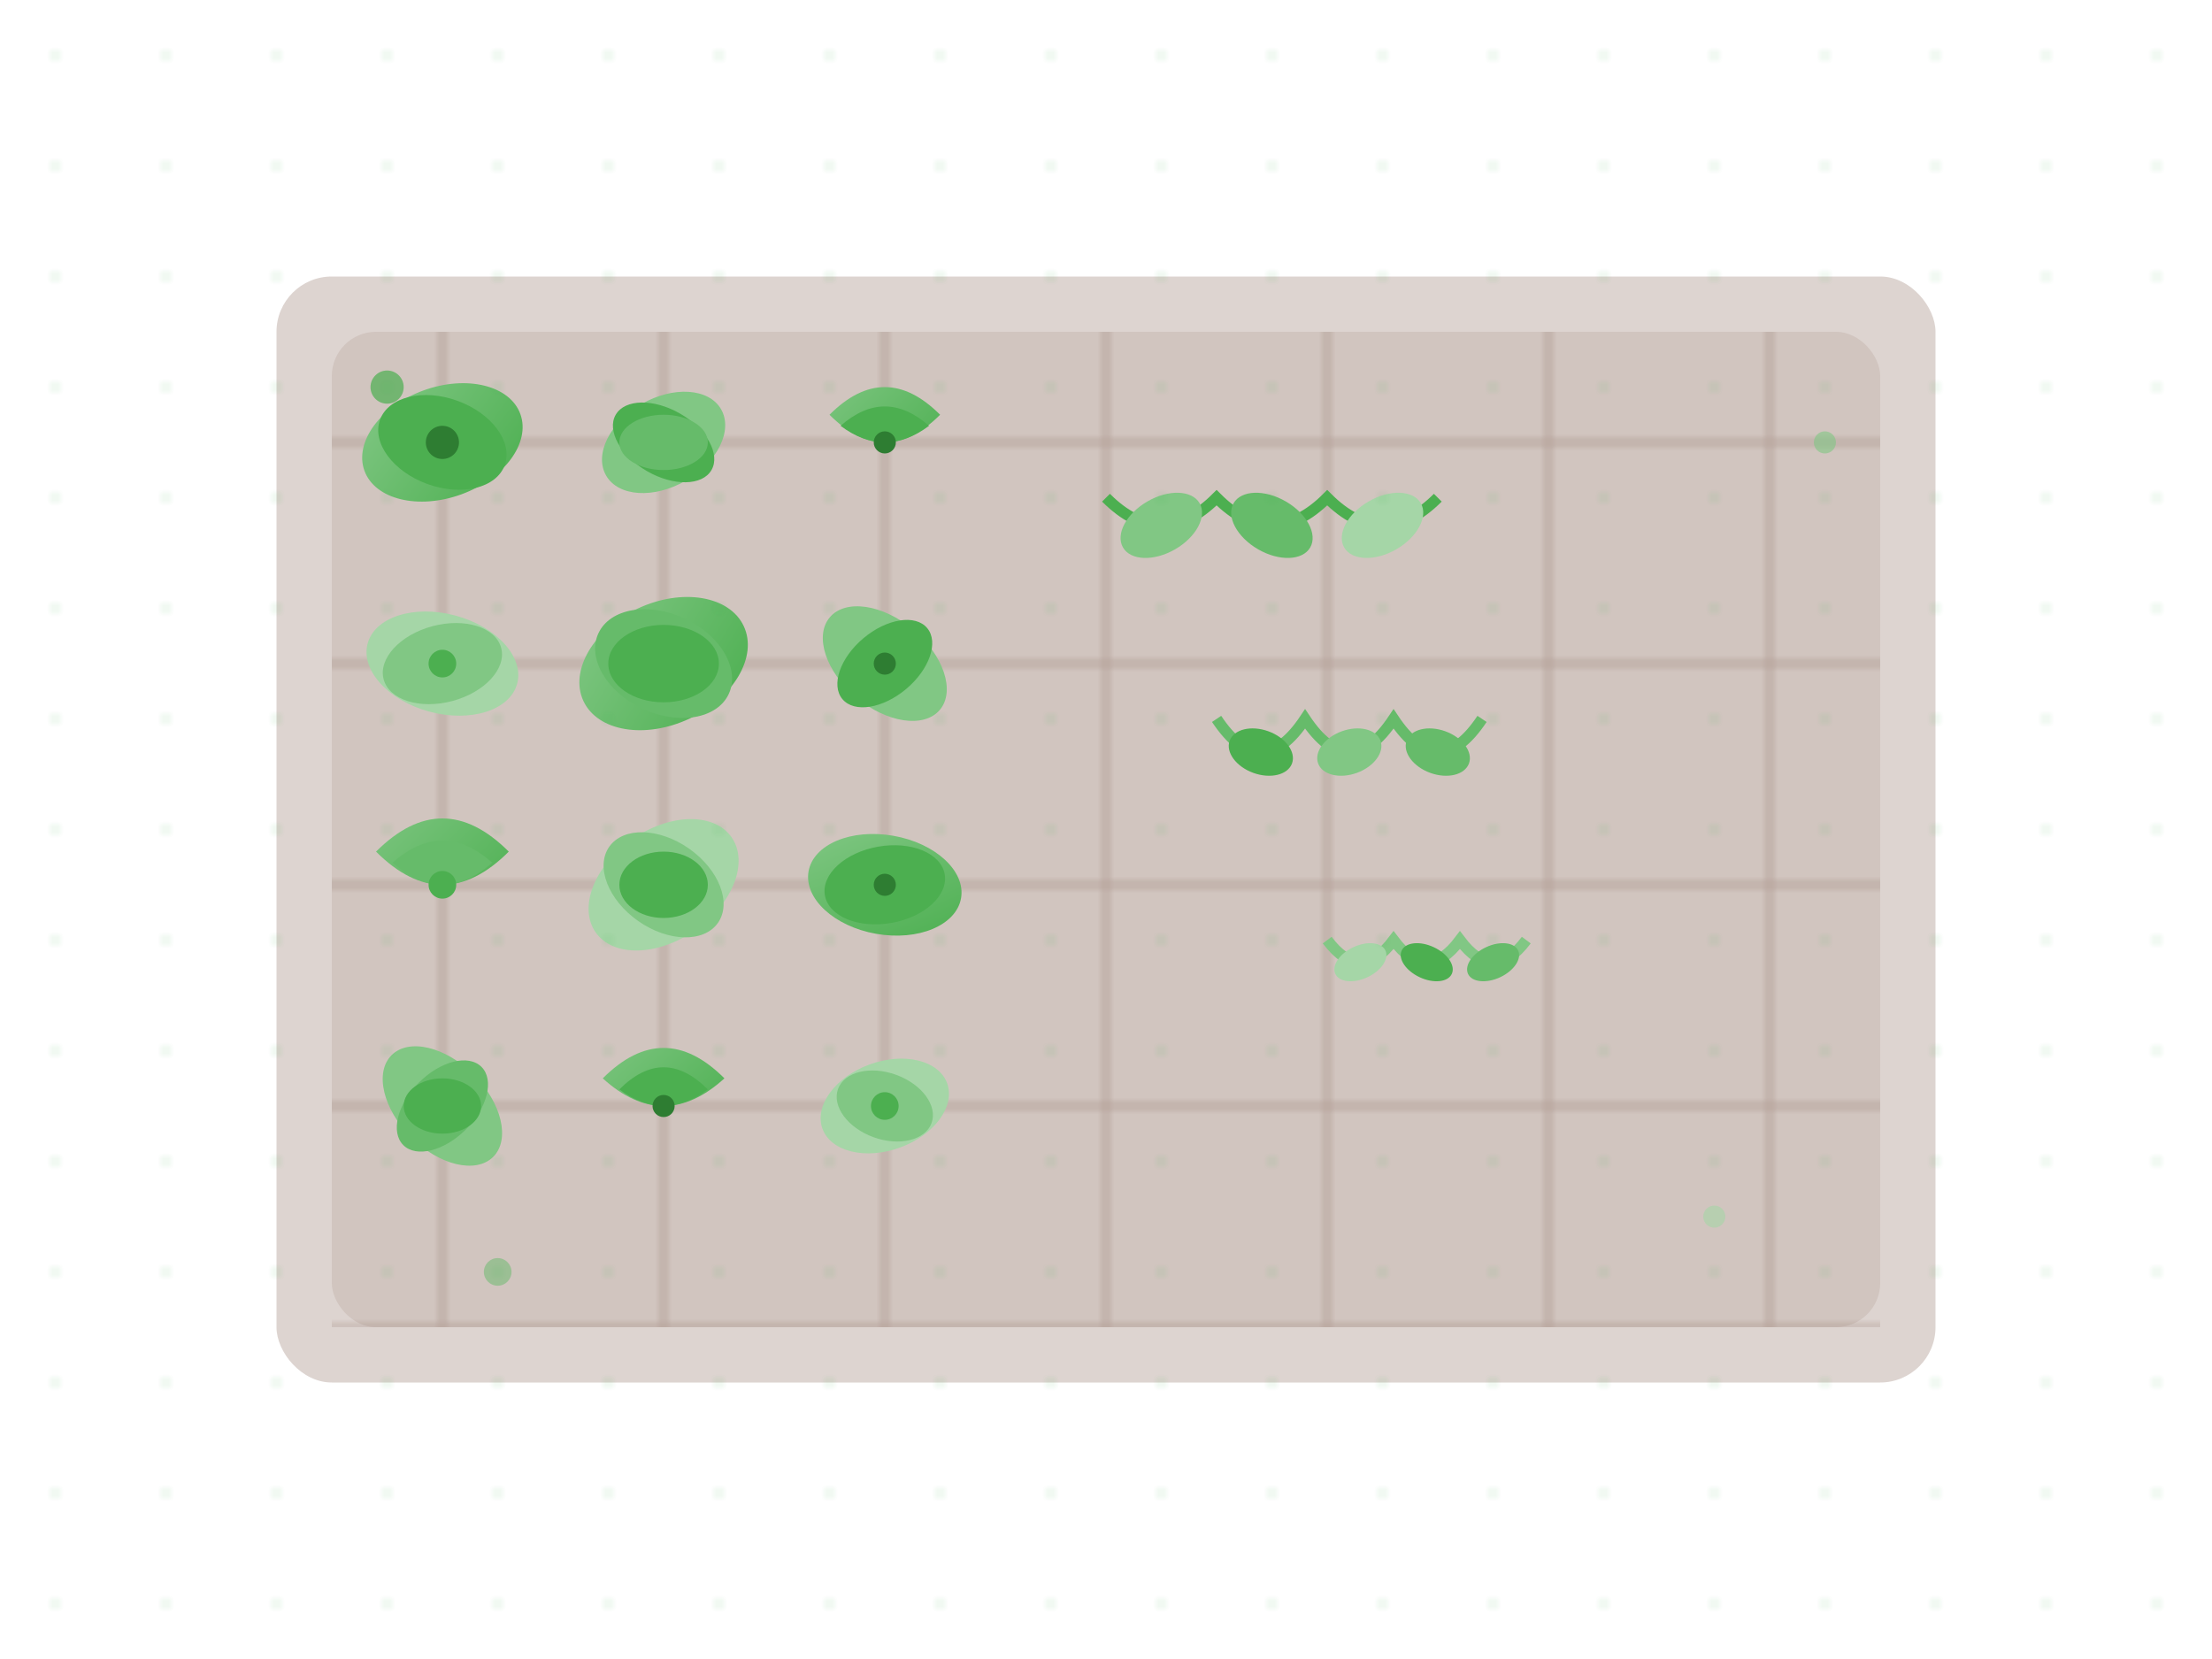 <svg width="400" height="300" viewBox="0 0 400 300" fill="none" xmlns="http://www.w3.org/2000/svg">
  <defs>
    <linearGradient id="heroGradient" x1="0%" y1="0%" x2="100%" y2="100%">
      <stop offset="0%" style="stop-color:#4CAF50;stop-opacity:1" />
      <stop offset="50%" style="stop-color:#66BB6A;stop-opacity:1" />
      <stop offset="100%" style="stop-color:#2E7D32;stop-opacity:1" />
    </linearGradient>
    <linearGradient id="leafGradient" x1="0%" y1="0%" x2="100%" y2="100%">
      <stop offset="0%" style="stop-color:#81C784;stop-opacity:1" />
      <stop offset="100%" style="stop-color:#4CAF50;stop-opacity:1" />
    </linearGradient>
  </defs>
  
  <!-- Vertical garden structure -->
  <rect x="50" y="50" width="300" height="200" fill="#8D6E63" opacity="0.3" rx="10"/>
  <rect x="60" y="60" width="280" height="180" fill="#A1887F" opacity="0.2" rx="8"/>
  
  <!-- Grid pattern for vertical garden -->
  <defs>
    <pattern id="grid" width="40" height="40" patternUnits="userSpaceOnUse">
      <rect width="40" height="40" fill="none" stroke="#795548" stroke-width="1" opacity="0.3"/>
    </pattern>
  </defs>
  <rect x="60" y="60" width="280" height="180" fill="url(#grid)"/>
  
  <!-- Plants in grid -->
  <!-- Row 1 -->
  <g transform="translate(80, 80)">
    <ellipse cx="0" cy="0" rx="15" ry="10" fill="url(#leafGradient)" transform="rotate(-20)"/>
    <ellipse cx="0" cy="0" rx="12" ry="8" fill="#4CAF50" transform="rotate(20)"/>
    <circle cx="0" cy="0" r="3" fill="#2E7D32"/>
  </g>
  
  <g transform="translate(120, 80)">
    <ellipse cx="0" cy="0" rx="12" ry="8" fill="#81C784" transform="rotate(-30)"/>
    <ellipse cx="0" cy="0" rx="10" ry="6" fill="#4CAF50" transform="rotate(30)"/>
    <ellipse cx="0" cy="0" rx="8" ry="5" fill="#66BB6A"/>
  </g>
  
  <g transform="translate(160, 80)">
    <path d="M-10,-5 Q0,-15 10,-5 Q0,5 -10,-5" fill="url(#leafGradient)"/>
    <path d="M-8,-3 Q0,-10 8,-3 Q0,3 -8,-3" fill="#4CAF50"/>
    <circle cx="0" cy="0" r="2" fill="#2E7D32"/>
  </g>
  
  <!-- Row 2 -->
  <g transform="translate(80, 120)">
    <ellipse cx="0" cy="0" rx="14" ry="9" fill="#A5D6A7" transform="rotate(15)"/>
    <ellipse cx="0" cy="0" rx="11" ry="7" fill="#81C784" transform="rotate(-15)"/>
    <circle cx="0" cy="0" r="2.5" fill="#4CAF50"/>
  </g>
  
  <g transform="translate(120, 120)">
    <ellipse cx="0" cy="0" rx="16" ry="11" fill="url(#leafGradient)" transform="rotate(-25)"/>
    <ellipse cx="0" cy="0" rx="13" ry="9" fill="#66BB6A" transform="rotate(25)"/>
    <ellipse cx="0" cy="0" rx="10" ry="7" fill="#4CAF50"/>
  </g>
  
  <g transform="translate(160, 120)">
    <ellipse cx="0" cy="0" rx="13" ry="8" fill="#81C784" transform="rotate(40)"/>
    <ellipse cx="0" cy="0" rx="10" ry="6" fill="#4CAF50" transform="rotate(-40)"/>
    <circle cx="0" cy="0" r="2" fill="#2E7D32"/>
  </g>
  
  <!-- Row 3 -->
  <g transform="translate(80, 160)">
    <path d="M-12,-6 Q0,-18 12,-6 Q0,6 -12,-6" fill="url(#leafGradient)"/>
    <path d="M-9,-4 Q0,-12 9,-4 Q0,4 -9,-4" fill="#66BB6A"/>
    <circle cx="0" cy="0" r="2.5" fill="#4CAF50"/>
  </g>
  
  <g transform="translate(120, 160)">
    <ellipse cx="0" cy="0" rx="15" ry="10" fill="#A5D6A7" transform="rotate(-35)"/>
    <ellipse cx="0" cy="0" rx="12" ry="8" fill="#81C784" transform="rotate(35)"/>
    <ellipse cx="0" cy="0" rx="8" ry="6" fill="#4CAF50"/>
  </g>
  
  <g transform="translate(160, 160)">
    <ellipse cx="0" cy="0" rx="14" ry="9" fill="url(#leafGradient)" transform="rotate(10)"/>
    <ellipse cx="0" cy="0" rx="11" ry="7" fill="#4CAF50" transform="rotate(-10)"/>
    <circle cx="0" cy="0" r="2" fill="#2E7D32"/>
  </g>
  
  <!-- Row 4 -->
  <g transform="translate(80, 200)">
    <ellipse cx="0" cy="0" rx="13" ry="8" fill="#81C784" transform="rotate(45)"/>
    <ellipse cx="0" cy="0" rx="10" ry="6" fill="#66BB6A" transform="rotate(-45)"/>
    <ellipse cx="0" cy="0" rx="7" ry="5" fill="#4CAF50"/>
  </g>
  
  <g transform="translate(120, 200)">
    <path d="M-11,-5 Q0,-16 11,-5 Q0,5 -11,-5" fill="url(#leafGradient)"/>
    <path d="M-8,-3 Q0,-11 8,-3 Q0,3 -8,-3" fill="#4CAF50"/>
    <circle cx="0" cy="0" r="2" fill="#2E7D32"/>
  </g>
  
  <g transform="translate(160, 200)">
    <ellipse cx="0" cy="0" rx="12" ry="8" fill="#A5D6A7" transform="rotate(-20)"/>
    <ellipse cx="0" cy="0" rx="9" ry="6" fill="#81C784" transform="rotate(20)"/>
    <circle cx="0" cy="0" r="2.5" fill="#4CAF50"/>
  </g>
  
  <!-- Cascading plants -->
  <g transform="translate(200, 90)">
    <path d="M0,0 Q10,10 20,0 Q30,10 40,0 Q50,10 60,0" stroke="#4CAF50" stroke-width="2" fill="none"/>
    <ellipse cx="10" cy="5" rx="8" ry="5" fill="#81C784" transform="rotate(-30 10 5)"/>
    <ellipse cx="30" cy="5" rx="8" ry="5" fill="#66BB6A" transform="rotate(30 30 5)"/>
    <ellipse cx="50" cy="5" rx="8" ry="5" fill="#A5D6A7" transform="rotate(-30 50 5)"/>
  </g>
  
  <g transform="translate(220, 130)">
    <path d="M0,0 Q8,12 16,0 Q24,12 32,0 Q40,12 48,0" stroke="#66BB6A" stroke-width="2" fill="none"/>
    <ellipse cx="8" cy="6" rx="6" ry="4" fill="#4CAF50" transform="rotate(20 8 6)"/>
    <ellipse cx="24" cy="6" rx="6" ry="4" fill="#81C784" transform="rotate(-20 24 6)"/>
    <ellipse cx="40" cy="6" rx="6" ry="4" fill="#66BB6A" transform="rotate(20 40 6)"/>
  </g>
  
  <g transform="translate(240, 170)">
    <path d="M0,0 Q6,8 12,0 Q18,8 24,0 Q30,8 36,0" stroke="#81C784" stroke-width="2" fill="none"/>
    <ellipse cx="6" cy="4" rx="5" ry="3" fill="#A5D6A7" transform="rotate(-25 6 4)"/>
    <ellipse cx="18" cy="4" rx="5" ry="3" fill="#4CAF50" transform="rotate(25 18 4)"/>
    <ellipse cx="30" cy="4" rx="5" ry="3" fill="#66BB6A" transform="rotate(-25 30 4)"/>
  </g>
  
  <!-- Decorative elements -->
  <circle cx="70" cy="70" r="3" fill="#4CAF50" opacity="0.7"/>
  <circle cx="330" cy="80" r="2" fill="#81C784" opacity="0.6"/>
  <circle cx="90" cy="230" r="2.5" fill="#66BB6A" opacity="0.5"/>
  <circle cx="310" cy="220" r="2" fill="#A5D6A7" opacity="0.6"/>
  
  <!-- Subtle background pattern -->
  <defs>
    <pattern id="dots" width="20" height="20" patternUnits="userSpaceOnUse">
      <circle cx="10" cy="10" r="1" fill="#4CAF50" opacity="0.1"/>
    </pattern>
  </defs>
  <rect x="0" y="0" width="400" height="300" fill="url(#dots)"/>
</svg>
